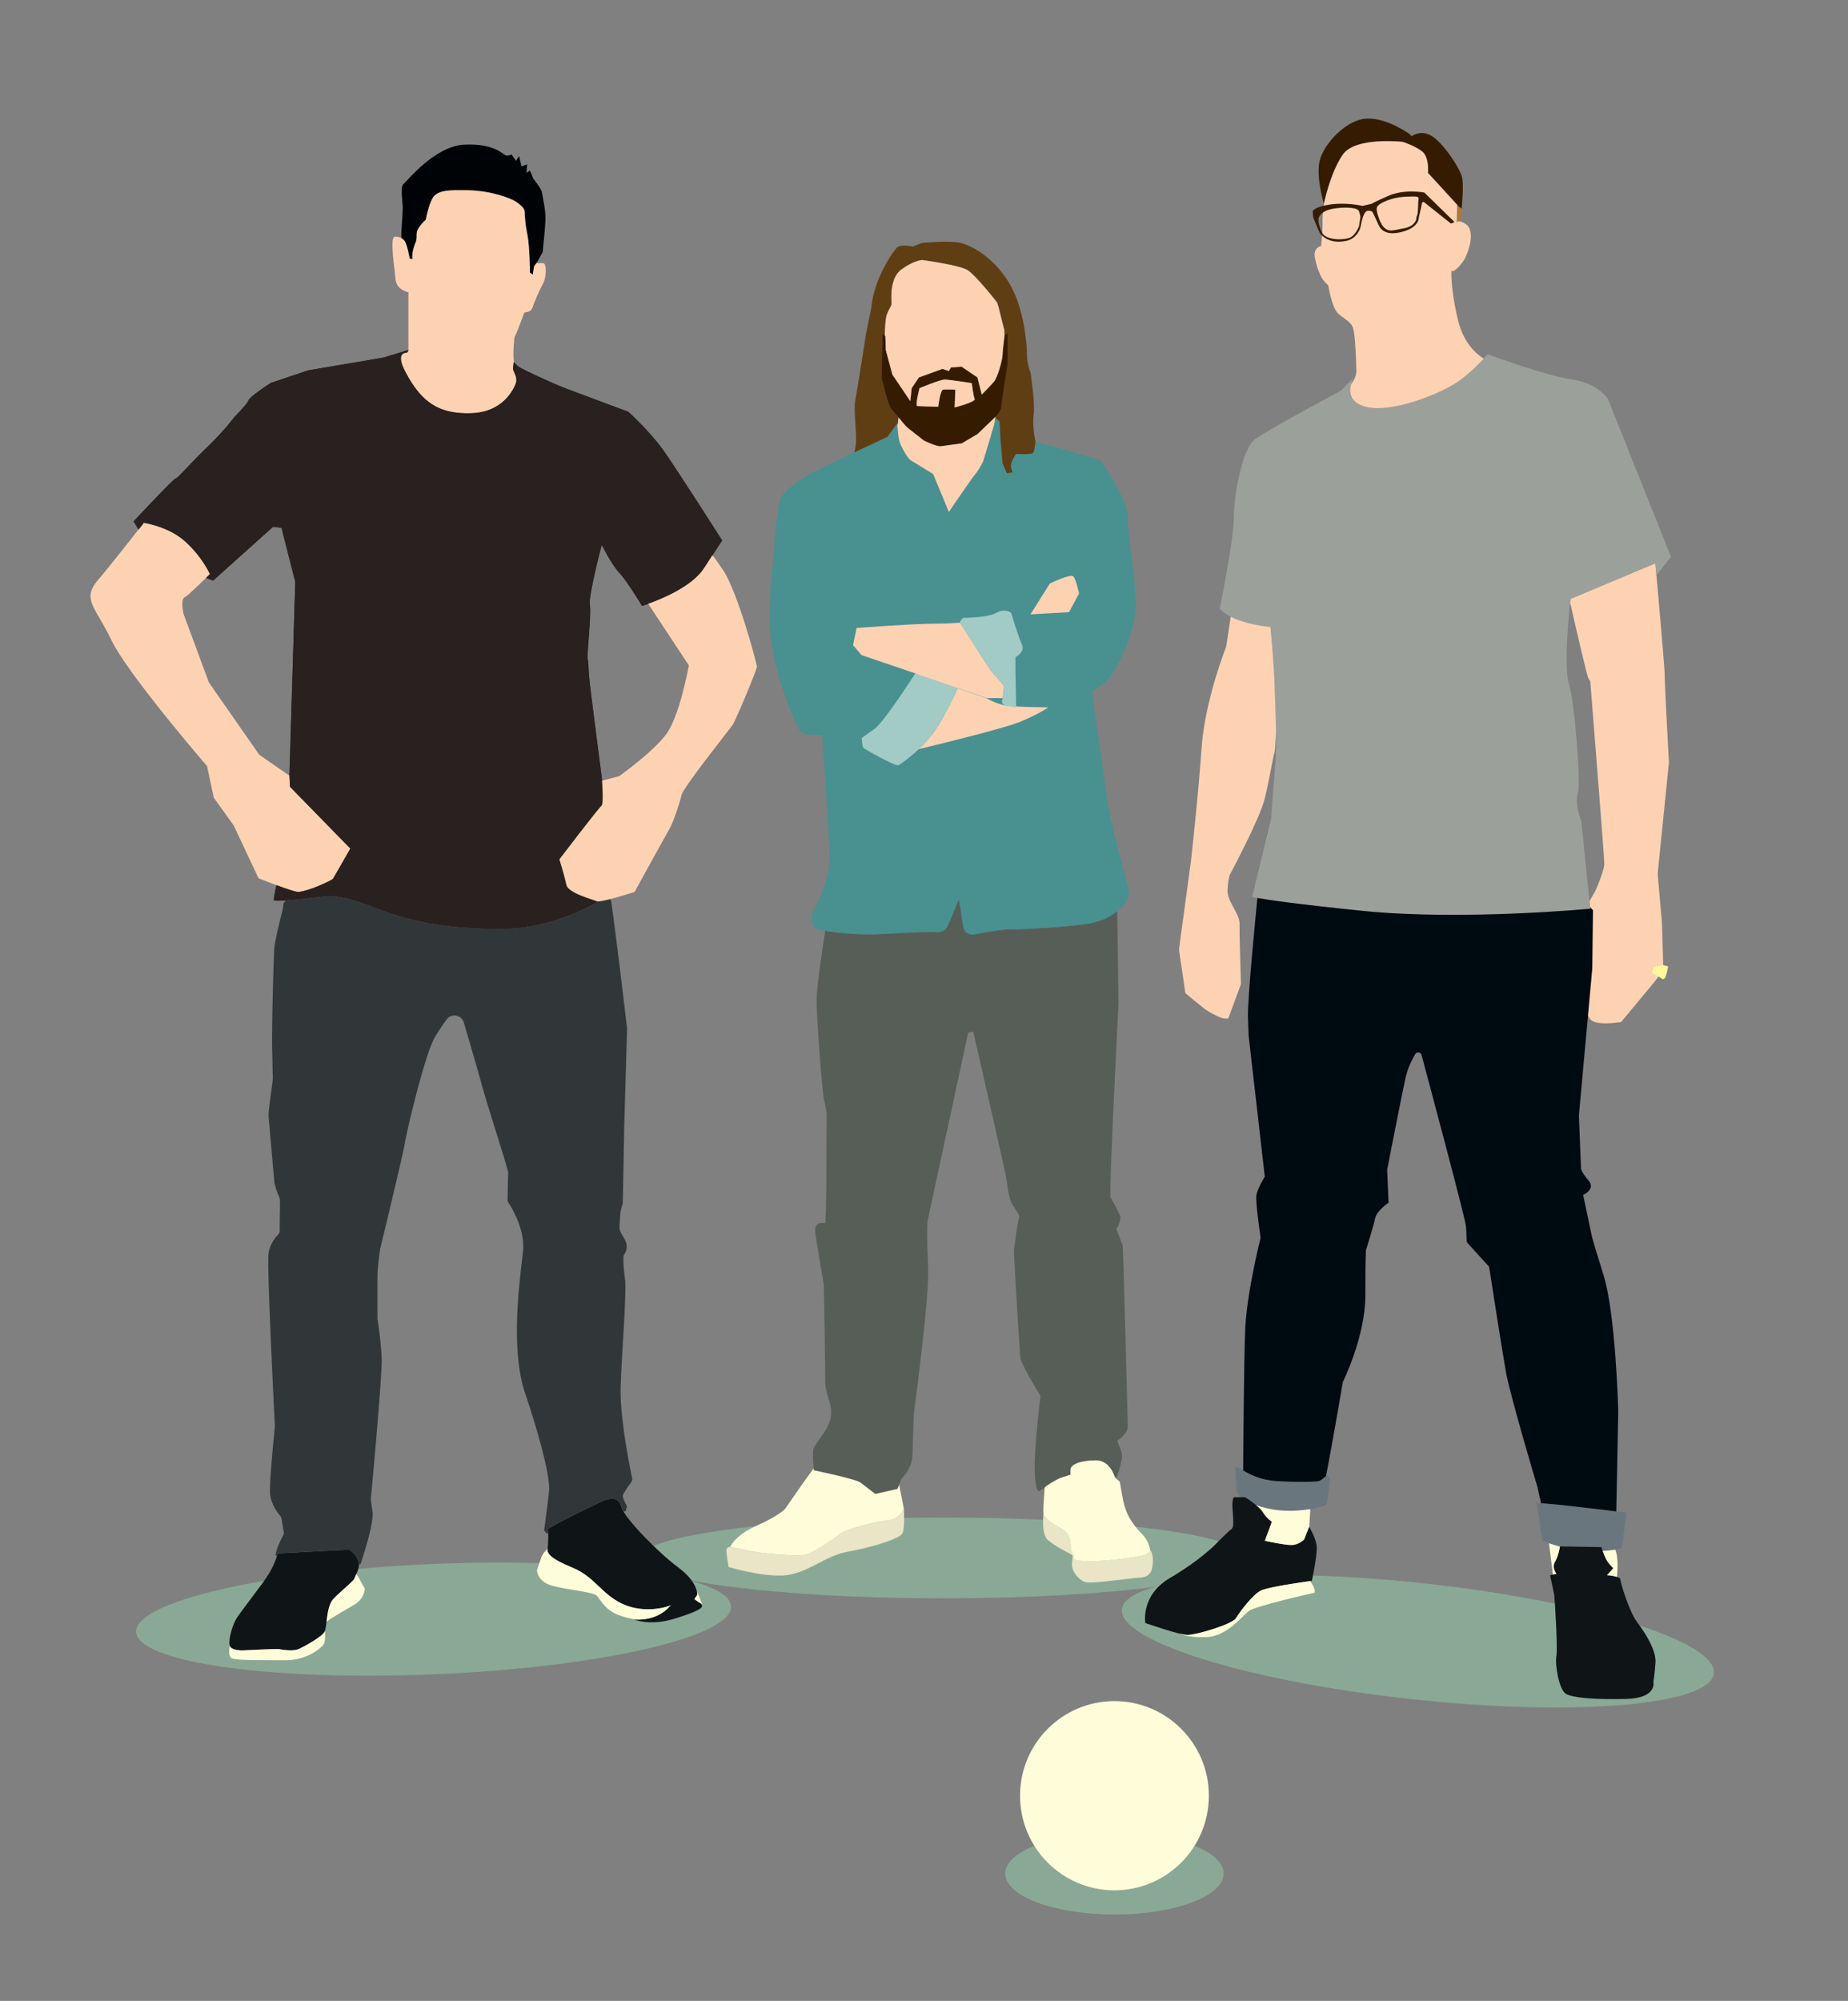 <svg xmlns="http://www.w3.org/2000/svg" width="340" height="368">
  <rect width="100%" height="100%" fill="#808080" stroke="none"/>
  <g>
    <path fill="#89a996" d="M225.13 344.58c0 4.16-9 7.53-20.09 7.53-11.1 0-20.09-3.37-20.09-7.53s8.99-7.53 20.09-7.53c11.09 0 20.09 3.37 20.09 7.53z"/>
    <path fill="#fffcd9" d="M222.41 330.26c0 9.61-7.78 17.4-17.37 17.4-9.6 0-17.37-7.79-17.37-17.4s7.78-17.4 17.37-17.4 17.37 7.79 17.37 17.4z"/>
  </g>
  <g>
    <path fill="#89a996" d="M229.3 286.53c0 4.11-24.97 7.43-55.77 7.43-30.8 0-55.77-3.32-55.77-7.43 0-4.1 24.97-7.43 55.77-7.43 30.8 0 55.77 3.33 55.77 7.43z"/>
    <path fill="#e9e5c6" fill-rule="evenodd" d="M166.29 277.39s-.43 1.97-3.03 2.24c-2.6.27-7.51 1.62-8.69 2.5-1.18.88-4.8 3.48-6.45 3.82-1.65.33-8.6-.25-10.66-.79s-3.42-.66-3.42-.66-.31.18-.39.53c-.08.35.39 3.16.39 3.16s5.51 1.71 9.87 1.58 7.85-3.63 11.85-4.34 9.74-2.32 10.27-3.42c.52-1.12.26-4.62.26-4.62z" clip-rule="evenodd"/>
    <g fill="#fffcd9" fill-rule="evenodd" clip-rule="evenodd">
      <path d="M166.36 277.8l-.06-.3c0 .08.01.19.02.34l.04-.04z"/>
      <path d="M137.46 285.16c2.07.53 9.02 1.12 10.66.79 1.65-.33 5.27-2.94 6.45-3.82 1.18-.88 6.09-2.23 8.69-2.5 2.49-.26 2.98-2.05 3.02-2.21l-.91-4.64s-14.49-3.71-14.74-3.82c-.25-.11-6.19 8.56-6.19 8.56s-1.21 1.31-5.4 3.16c-3.19 1.41-4.35 3.12-4.72 3.85.51.06 1.63.23 3.14.63z"/>
    </g>
    <path fill="#575e58" fill-rule="evenodd" d="M206.57 229.08l-1.18-3.03s1.03-1.63.66-2.5c-.37-.87-1.33-2.68-1.71-3.29-.38-.61 1.45-35.67 1.45-35.67l-.24-17.06c-1.05.85-2.56 1.78-4.63 2.19-3.53.7-12.51 1.22-14.87 1.18-2.36-.03-5.91-.85-5.91-.85l-3.7-4.68s-3.91 3.82-4.61 4.47c-1.28-.68-5.22 1.83-10.93 1.98-3.43.1-6.88-.31-9.08-.64-.57 3.71-1.55 10.43-1.58 12.62-.04 3.08 1.04 16.97 1.32 18.16.28 1.2.53 2.76.53 2.76s-.04 15.13-.13 17.64-.13 2.63-.13 2.63-2.15-.63-1.84 1.71c.31 2.35 1.58 9.61 1.58 9.61s.28 15.27.26 17.77c-.02 2.5 1.37 3.93 1.05 6.45-.32 2.52-3.21 5.13-3.29 6.19-.08 1.05.13 3.69.13 3.69s7.65 1.57 8.56 2.24c.9.66 2.76 2.11 2.76 2.11l4.08-.92.79-1.97s1.91-1.66 1.97-4.34.26-7.63.26-7.63 2.93-21.57 2.63-26.98c-.3-5.41-.13-8.29-.13-8.29l7.5-34.75.92-.13s6.11 26.58 6.19 27.51c.07.93.34 3.21 1.05 4.34s1.37 1.83 1.18 2.37c-.18.54-.96 5.37-.92 6.58.04 1.21 1.02 18.02 1.18 19.22.16 1.2 3.69 6.98 3.69 6.98s-1.23 9.93-1.05 13.95c.18 4.02.79 3.55.79 3.55s.42-.25 1.03-.59c-.02-.27 2.39-1.67 3-1.86.61-.19 1.77-.58 1.77-.58s.01.03 0-.92c-.01-.96 1.84-1.69 4.61-1.71 2.4-.02 3.31 2.37 3.51 3 .27.01.44.02.44.02s.87-2.75.92-3.69c.05-.94-.92-2.9-.92-2.9s1.98-1.31 1.97-2.63c-.01-1.32-.75-27.84-.79-29.22-.04-1.39-.14-4.09-.14-4.09z" clip-rule="evenodd"/>
    <path fill="#499090" fill-rule="evenodd" d="M208.94 111.93c.23-4.46-1.57-13.79-1.45-16.85.12-3.05-5-10.4-5-10.4s-10.38-3.23-12.37-3.42c-2-.2-6.98-4.34-6.98-4.34l-.26 1.32-1.97 6.58s-.77 1.61-1.45 2.37c-.68.76-4.87 6.98-4.87 6.98l-2.9-6.98s-3.51-2.14-4.08-2.5c-.57-.36-1.22-1.53-1.84-2.76-.62-1.23-.66-4.08-.66-4.08l-1.84 2.5-11.19 5.26s-7.77 3.61-8.56 6.32c-.78 2.71-1.32 11.98-1.32 11.98s-.59 2.84-.53 10.79c.06 7.95 4.86 19.32 5.79 20.01.73.53 2.51.46 3.8.48.35 4.88 1.41 19.99 1.34 23.09-.08 3.7-2.24 8.03-2.9 9.08-.29.47-.37 1.2-.38 1.87-.01.9.65 1.67 1.55 1.82 2.06.35 6.05.9 10.02.79 4.64-.13 9.26-.58 11.5-.38.81.07 1.57-.35 1.92-1.08.91-1.88 2.11-4.99 2.11-4.99l.78 5.04c.15.97 1.08 1.63 2.05 1.44 2.02-.4 5.23-.97 6.79-.95 2.36.03 11.35-.48 14.87-1.18 3.53-.7 5.47-2.89 6.19-3.69.72-.8.53-2.63.53-2.63s-3.52-12.68-3.95-16.45c-.41-3.66-2.57-17.52-2.75-19.94.57-.31 1.14-.64 1.7-.99 2.64-1.67 6.08-9.65 6.31-14.11z" clip-rule="evenodd"/>
    <path fill="#fdd2b3" fill-rule="evenodd" d="M189.59 112.99l3.55-5.66s3.84-1.88 4.34-1.32c.5.56 1.05 3.16 1.05 3.16l-1.84 3.42-7.1.4z" clip-rule="evenodd"/>
    <path fill="#a1cbc4" fill-rule="evenodd" d="M168.53 123.65s-5.92 9.23-7.63 10.4-2.37 1.71-2.37 1.71.1 1.41.26 1.71 5.93 3.45 6.45 3.29 4.72-3.27 6.84-6.45c2.13-3.18 4.34-8.16 4.34-8.16l-7.89-2.5z" clip-rule="evenodd"/>
    <path fill="#fdd2b3" fill-rule="evenodd" d="M184.72 129.7c-1.6-.34-3.29-1.32-3.29-1.32l-5.2-1.81c-.58 1.26-2.39 5.11-4.15 7.74-.82 1.22-1.94 2.43-3.04 3.47 3.45-.83 15.79-3.83 18.71-5.05 3.4-1.42 5.13-2.63 5.13-2.63s-6.56-.06-8.16-.4z" clip-rule="evenodd"/>
    <path fill="#a1cbc4" fill-rule="evenodd" d="M176.56 114.43s5.37 8.48 5.79 8.95c.42.47 2.37 2.76 2.37 2.76l-.26 2.37s-.34.69.13 1.05c.47.37 2.37.53 2.37.53l-.13-6.58v-2.63s1.86-.98 1.18-2.37c-.67-1.39-1.97-5.79-1.97-5.79s-1.06-.94-2.76 0-5.86.88-6.05.92c-.21.05-.67.79-.67.79z" clip-rule="evenodd"/>
    <path fill="#fdd2b3" fill-rule="evenodd" d="M184.72 126.15s-1.95-2.3-2.37-2.76c-.39-.44-5.07-7.81-5.71-8.83-.61-.06-1.73.14-4.69.14-3.84 0-14.35.79-14.35.79l-.66 3.16 1.58 1.84s7.43 2.54 7.77 2.63c.33.09 15.27 5.27 15.27 5.27h2.91l.25-2.24z" clip-rule="evenodd"/>
    <path fill="#e9e5c6" fill-rule="evenodd" d="M191.98 278.65s1.02 1.22 2.35 1.9c1.33.68 2.38 1.58 2.5 2.5s.39 2.9.39 2.9-3.28-1.63-4.48-2.76c-1.19-1.14-.76-4.54-.76-4.54z" clip-rule="evenodd"/>
    <path fill="#e9e5c6" fill-rule="evenodd" d="M197.49 285.68c.05 1.07-.23 1.44 3.03 1.45 3.26.01 8.6-.77 9.74-1.05 1.14-.28 1.45-.92 1.45-.92s.5.82.39 2.24c-.1 1.41-.32 2.64-2.5 2.76s-8.8 1.22-10 .79c-1.2-.43-2.49-1.98-2.37-3.42s.21-2.92.26-1.85z" clip-rule="evenodd"/>
    <path fill="#fffcd9" fill-rule="evenodd" d="M191.96 277.79c.01.25.01.55.02.87 0 0 1.02 1.22 2.34 1.9 1.33.68 2.38 1.58 2.5 2.5.13.92.39 2.9.39 2.9s-.01-.01-.03-.02l.15.18c.07-.75.12-1.13.15-.43.05 1.07-.23 1.44 3.03 1.45 3.26.01 8.6-.77 9.74-1.05.91-.22 1.28-.67 1.4-.85-.14-.9-.52-2.09-1.53-3.1-1.92-1.92-2.99-3.85-3.42-5.92-.43-2.08-.66-3.69-.66-3.69l-.92-.79s-.78-3.18-3.55-3.16c-2.77.02-4.62.76-4.61 1.71.01.96 0 .92 0 .92s-1.16.39-1.77.58c-.61.19-3.02 1.58-3 1.86.03.26-.26 3.37-.23 4.14z" clip-rule="evenodd"/>
    <path fill="#fdd2b3" fill-rule="evenodd" d="M165.76 81.92c.62 1.23 1.28 2.41 1.84 2.76.57.36 4.08 2.5 4.08 2.5l2.9 6.98s4.19-6.21 4.87-6.98c.68-.76 1.45-2.37 1.45-2.37l1.97-6.58.26-1.32.01.01c-.01-.42-.01-.67-.01-.67s-2.29-.31-2.76-.26c-.48.04-11.32.79-11.32.79l-3.69-.53s-.12.97-.25 1.99c.05.84.18 2.73.65 3.68z" clip-rule="evenodd"/>
    <g fill="#603e14" fill-rule="evenodd" clip-rule="evenodd">
      <path d="M165.15 78.78c0-.03 0-.05-.01-.08.01.03.01.05.01.08z"/>
      <path d="M165.13 78.43c0-.04 0-.08-.01-.11.01.04.01.07.01.11z"/>
      <path d="M165.18 79.18v-.05.05z"/>
      <path d="M189.59 68.5s-.69-1.75-.66-3.43c.01-.85-.06-1.77-.19-2.69-.18-1.84-.88-6.83-3.23-10.59-2.94-4.7-7.19-6.98-9.48-7.24-2.29-.26-6.45.13-6.45.13l-1.61.66s-2.14-.47-2.87.13c-.72.6-4.18 5.64-4.74 10.66-.01.13-.03.26-.04.38l-1.01 5.01s-1.66 10.71-1.97 12.24c-.32 1.53.29 5.89.14 7.7-.05.64-.17 1.23-.29 1.74l6.08-2.86 1.84-2.5s0 .16.01.4c.13-1.01.25-1.98.25-1.98l3.47.5c-.82-.35-1.64-.81-2.36-1.45-1.25-1.1-2.14-3.17-2.77-5.23h-.67l-.59-4.22.29.11s-.06-6.73.4-8.01c.45-1.28.89-1.6.92-2.11.04-.51-.5-4.61 1.84-6.32s3.82-1.71 3.82-1.71 6.75.91 8.29 1.84c1.43.86 4.97 5.34 5.47 5.98.07.24.15.51.24.78l1.01 4.03.04.07c.18 2.27.34 6.54.35 7.17 0 .29-.17 1.24-.39 2.37h-.69c-.81 2.27-1.56 4.31-1.68 4.5-.13.2-1.82.87-3.63 1.54.91-.06 1.54-.11 1.65-.12.48-.04 2.76.26 2.76.26s.01.25.01.67l-.01-.01s.3.25.77.62l.15 3.2.39 4.48.79 1.84 1.05-.13s-.01 0-.26-.92c-.26-.92.92-2.5.92-2.5s2.66.12 3.03-.13c.37-.25.53-2.11.53-2.11s-.62-2.73-.33-4.99c.28-2.23-.59-7.76-.59-7.76z"/>
    </g>
    <path fill="#351c00" fill-rule="evenodd" d="M185.38 61.35l-.54.23s-.37 2.93-.39 3.76c-.02.83-.88 4.05-1.58 4.87-.7.82-2.24 2.37-2.24 2.37l-.79-3.16-2.9-1.97-1.97.13-.39.66-1.18-.4-4.34 1.58-1.32 1.97-.26 2.37-3.29-4.87-1.2-4.48-.09-2.6-.51-.36-.18 8.15s1.24 4.93 1.71 5.49c.47.56 2.47 2.98 2.76 3.29.29.31 3.29 2.63 3.29 2.63s2.35 1.18 3.16 1.05c.81-.12 3.82-.53 3.82-.53l2.9-1.71 3.55-3.42s.84-1.09.79-1.45c-.05-.35 1.18-8.03 1.18-8.03v-5.57zm-9.74 13.6l.13-3.29s-1.68-.06-2.24 0c-.56.06-.92 3.16-.92 3.16s-3.34-.09-3.82-.13c-.47-.04.39-3.29.39-3.29s3.75-1.57 4.61-1.58 5 .66 5 .66.28 2.36.53 2.9c.25.53-3.68 1.57-3.68 1.57z" clip-rule="evenodd"/>
    <g fill="#fdd2b3" fill-rule="evenodd" clip-rule="evenodd">
      <path d="M163.13 57.97c-.2.56-.3 2.14-.35 3.76l.11.08.09 2.6 1.2 4.48 3.29 4.87.26-2.37 1.32-1.97 4.34-1.58 1.18.39.39-.66 1.97-.13 2.9 1.97.79 3.16s1.54-1.55 2.24-2.37c.7-.82 1.56-4.04 1.58-4.87.02-.77.34-3.37.38-3.72-.02-.39-.05-.76-.08-1.08l-.04-.07-1.01-4.03c-.08-.28-.17-.54-.24-.78-.49-.63-4.03-5.11-5.47-5.98-1.54-.93-8.29-1.84-8.29-1.84s-1.47.01-3.82 1.71-1.81 5.81-1.84 6.32c-.01.51-.45.83-.9 2.11z"/>
      <path d="M179.32 73.37c-.25-.54-.53-2.9-.53-2.9s-4.15-.67-5-.66c-.85.01-4.61 1.58-4.61 1.58s-.87 3.25-.39 3.29c.47.04 3.82.13 3.82.13s.36-3.1.92-3.16c.56-.06 2.24 0 2.24 0l-.13 3.29c0 .01 3.93-1.03 3.68-1.57z"/>
    </g>
  </g>
  <g>
    <path fill="#89a996" d="M315.32 307.76c-.64 5.88-25.53 8-55.61 4.74-30.07-3.26-53.94-10.66-53.3-16.55.64-5.87 25.53-8 55.61-4.74s53.94 10.67 53.3 16.55z"/>
    <path fill="#69767d" fill-rule="evenodd" d="M282.74 276.39l1.03 6.98s4.85 2.08 9.57 1.94c4.72-.14 5.04-.65 5.04-.65l.9-6.46s-10.64-1.28-12.15-1.42c-1.51-.14-4.39-.39-4.39-.39z" clip-rule="evenodd"/>
    <path fill="#69767d" fill-rule="evenodd" d="M227.27 269.8l.9.26s2.61 2.08 6.59 2.33 7.41.15 7.89 0c.47-.15 1.42-1.03 1.42-1.03s.69.16.65.65-.65 4.78-.65 4.78-5.28 1.93-10.86.65c-5.58-1.28-5.69-3.23-5.69-3.23l-.25-4.41z" clip-rule="evenodd"/>
    <path fill="#aa7b3c" fill-rule="evenodd" d="M262.96 31.01l.42 5.91s2.88 3.3 3.2 3.53c.31.23 1.55.39 1.55.39l.39-.13s.72-2.18.26-2.46c-.46-.28-.32-1.9-.52-2.2-.2-.29-5.3-5.04-5.3-5.04z" clip-rule="evenodd"/>
    <path fill="#351c00" fill-rule="evenodd" d="M268.39 37.99l-5.69-6.21s.32-2.94-1.16-4.01-3.49-1.68-3.49-1.68-8.67-.99-10.99 2.33-3.49 9.05-3.49 9.05-1.49-4.89-.78-7.89 4.74-7.5 8.53-7.76c3.79-.26 8.02 2.84 8.02 2.84l.39.39s1.65-1.31 3.75 0 5.28 6.07 5.56 7.76c.28 1.69-.13 5.56-.13 5.56l-.52-.38z" clip-rule="evenodd"/>
    <path fill="#fdd2b3" fill-rule="evenodd" d="M306.27 123.97c.05-.62-1.33-16.13-1.71-20.38l-15.61 6.55s-.03.26-.07.7c1.01 4.44 3.05 13.25 3.31 13.78.35.71.39.65.39.65s2.59 32.35 2.59 33.61-1.68 5.04-1.68 5.04l-1.05 1.8.14 1.43s-.36.03-1.03.09l-1.68 2.88-.91 10.47s2.64 5.52 3.62 6.85 5.69.52 5.69.52l6.33-7.63 1.42-1.94s-.23-8.53-.26-8.79c-.03-.26-.78-8.92-.78-8.92l2.07-20.43c-.01.01-.84-15.56-.78-16.28z" clip-rule="evenodd"/>
    <path fill="#9ca09a" fill-rule="evenodd" d="M295.79 73.29s-1.9-2.85-6.59-3.49-15.51-4.65-15.51-4.65-2.17 2.62-5.3 4.91-12.34 5.97-17.07 4.78-2.33-5.3-2.33-5.3l-2.33 2.33s-13.37 7.14-15.77 8.92-3.94 10.73-3.88 14.35c.06 3.62-2.59 16.81-2.59 16.81 2.6 2.9 9.31 3.36 9.31 3.36s.57 6.07.71 9.47c.14 3.4.5 12.12.26 14.87s-.84 10.96-.84 10.96l-3.49 14.35s2.07.73 20.3 2.59c18.23 1.86 41.89-.39 41.89-.39l-1.61-16.13s-1.31-3.17-.67-5.03c.64-1.87-.58-16.94-1.65-20.33-1.07-3.39.31-15.52.31-15.52l15.61-6.55.2 2.22 2.68-3.43-11.64-29.1z" clip-rule="evenodd"/>
    <path fill="#fdd2b3" fill-rule="evenodd" d="M228.05 169.86c.02-1.91-2.33-4.04-2.2-6.21.13-2.17.39-2.72.39-2.72s5.55-10.34 6.46-14.09c.91-3.76 1.6-8.15 1.81-8.53.05-.09.14-1.5.26-3.61-.06-3.54-.23-7.79-.32-9.93-.14-3.4-.71-9.47-.71-9.47s-4.27-.3-7.31-1.89l-.83 5.51s-3.92 9.84-4.53 18.62c-.6 8.78-1.94 20.69-1.94 20.69l-1.68 12.41s-.56 3.87-.52 4.14l1.16 7.89s2.66 2.2 3.49 2.84c.83.65 2.99 1.77 3.62 1.81s.78 0 .78 0l2.33-6.33c0-.01-.29-9.22-.26-11.13z" clip-rule="evenodd"/>
    <path fill="#0f1416" fill-rule="evenodd" d="M229.08 275.36s2.59 1.63 3.23 2.71 1.68 1.81 1.68 1.81l-1.29 3.49s3.54.79 4.91.78c1.37-.02 2.33-1.03 2.33-1.03l.9-2.33s1.4 2.19 1.42 3.88c.03 1.69-.9 6.08-.9 6.08s-7.96 1.05-9.44 1.81c-1.47.76-3.82 3.87-4.52 5.04-.71 1.17-7.41 3.12-8.92 3.1-1.52-.02-7.76-2.2-7.76-2.2s-.93-5.06 4.52-8.27c5.46-3.21 8.27-6.08 8.27-6.08s2.52-2.58 3.1-2.97.12-3.28.13-4.4c.01-1.12.26-1.42.26-1.42h2.08z" clip-rule="evenodd"/>
    <path fill="#fffcd9" fill-rule="evenodd" d="M231.93 292.55c-1.47.76-3.82 3.87-4.52 5.04-.71 1.17-7.41 3.12-8.92 3.1-.3 0-.79-.09-1.37-.23.26.13 1.73.78 4.99.62 3.6-.18 6.47-3.86 7.63-4.78 1.16-.92 12.02-3.36 12.02-3.36s.11.34.13-.39c.01-.38-.41-1.13-.82-1.77-1.45.2-7.84 1.1-9.14 1.77z" clip-rule="evenodd"/>
    <path fill="#fffcd9" fill-rule="evenodd" d="M233.22 277.43c-.81-.19-1.5-.39-2.09-.59.5.42.97.86 1.19 1.24.64 1.09 1.68 1.81 1.68 1.81l-1.29 3.49s3.54.79 4.91.78c1.37-.02 2.33-1.03 2.33-1.03l.91-2.33s.02.03.02.04c.07-1.13.15-2.42.2-3.3-2.06.34-4.91.56-7.86-.11z" clip-rule="evenodd"/>
    <path fill="#0f1416" fill-rule="evenodd" d="M287 284.41l7.63.13s.6 1.93 1.16 2.71c.57.79 1.03 1.16 1.03 1.16l-1.16 1.29s2.44.17 2.46.78 1.63 5.96 3.1 7.89 3.51 5.16 3.36 7.37c-.15 2.21-.39 3.62-.39 3.62s.75 2.97-5.04 3.1c-5.79.14-9.63-.19-10.99-.9-1.36-.72-2.09-5.49-1.81-6.98.28-1.49-.34-10.95-.39-11.25s-.78-3.62-.78-3.62l1.16-.26s-.9-1.13-.26-2.2c.65-1.06.92-2.84.92-2.84z" clip-rule="evenodd"/>
    <g fill="#fffcd9" fill-rule="evenodd" clip-rule="evenodd">
      <path d="M295.79 287.25c.57.78 1.03 1.16 1.03 1.16l-1.16 1.29s1.12.08 1.84.32c.09-.94.28-3.65-.32-5.01-.52.08-1.26.17-2.32.23.24.64.59 1.54.93 2.01z"/>
      <path d="M286.36 289.45s-.9-1.13-.26-2.2c.59-.99.86-2.59.9-2.8-.8-.22-1.48-.44-2.02-.62l.73 5.77.65-.15z"/>
    </g>
    <path fill="#fff799" fill-rule="evenodd" d="M304.2 177.88l1.81-.39.9.26s-.39 2.07-.65 2.2c-.26.12-.35.23-.39.13-.04-.1-1.94-1.16-1.94-1.16l.27-1.04z" clip-rule="evenodd"/>
    <path fill="#000a11" fill-rule="evenodd" d="M283.52 276.46c.96.08 2.59.23 3.61.32 1.11.1 7.11.82 10.24 1.19l.36-18.52s-.47-17.81-2.71-24.95c-2.24-7.14-2.2-7.37-2.2-7.37l-1.55-7.37s2.36-1.02 1.03-2.59c-1.32-1.57-1.42-2.2-1.42-2.2l-.39-9.83 2.46-27.02.13-10.73s-.23-.23-.54-.53l.03.27s-23.66 2.25-41.89.39c-12.72-1.3-17.56-2.04-19.34-2.37-.35 3.51-1.84 18.79-1.74 21.9.11 3.51.13 3.49.13 3.49l2.97 25.86s-1.38 2.2-1.55 3.49c-.18 1.3.78 7.76.78 7.76s-2.57 10.12-2.84 16.94c-.21 5.33-.33 19.78-.37 25.84.95.61 3.14 1.78 6.06 1.96 3.98.25 7.41.15 7.89 0 .37-.12 1.02-.68 1.29-.92 1.09-5.49 3.1-17.31 3.1-17.31s4.14-8.29 4.14-15.9c-.01-7.61.13-8.4.13-8.4s1.41-4.46 1.68-5.82c.27-1.36 2.46-2.84 2.46-2.84l-.26-6.08s2.69-13.73 3.36-16.81c.39-1.77 1.19-3.39 1.8-4.44.28-.49 1.02-.39 1.17.16 1.63 6.08 8.01 29.93 8.16 31.44.17 1.72.05 2.85.26 3.1.21.25 4.01 4.4 4.01 4.4s2.32 15.02 3.1 19.39c.79 4.37 5.66 20.73 5.82 21.2.06.24.33 1.62.63 2.9z" clip-rule="evenodd"/>
    <path fill="#fdd2b3" fill-rule="evenodd" d="M268.26 58.94c-1.44-5.89-1.27-9.73-1.16-9.18.11.55 1.6-.82 2.33-2.07.72-1.25 2.12-5.2.26-6.46-1.45-.98-1.68-.26-1.68-.26l.07-3.32-5.37-5.86s.32-2.94-1.16-4.01c-1.48-1.07-3.49-1.68-3.49-1.68s-8.67-.99-10.99 2.33c-2.16 3.1-3.33 8.3-3.47 8.98-.17 1.34-.3 2.6-.27 3.18.06 1.49-.26 4.65-.26 4.65s-1.46.24-1.16 2.07c.3 1.83 1.11 3.83 1.81 4.52l.65.65s.65 4.09 1.81 5.17c1.16 1.08 2.51 1.49 2.84 2.97.33 1.48.51 5.82.52 7.63 0 .91-.48 1.78-.97 2.42-.36 1.31-.36 3.38 2.78 4.17 4.73 1.19 13.93-2.5 17.07-4.78 2.05-1.5 3.68-3.13 4.57-4.09-1.33-.82-3.71-2.84-4.73-7.03z" clip-rule="evenodd"/>
    <path fill="#351c00" fill-rule="evenodd" d="M267.61 40.84l-5.56-5.43s-3.71-.72-6.72.65c-3.02 1.36-2.97 1.42-2.97 1.42l-1.68.39s-2.88-.7-5.95-.26c-3.07.44-3.23 1.29-3.23 1.29l.13 1.16s.81 2 1.03 2.46.65.52.65.52-1.07-2.29-.65-3.1c.42-.81 1.25-1.46 3.49-1.68 2.24-.22 3.47.08 3.75.39s.39 1.29.39 1.29l-.26 1.68.26.26s.42-2.96 1.29-3.1c.87-.14 1.03.39 1.03.39l1.03 2.2.52-.13s-1.21-2.49-.78-3.23c.43-.74 2.93-1.72 4.91-1.81 1.99-.09 2.84-.16 2.71.39-.12.54-.07 2.61-.26 2.97-.19.36-.13.65-.13.65h.39l.65-2.97.26-.13 5.04 4.01.66-.28z" clip-rule="evenodd"/>
    <path fill="#351c00" fill-rule="evenodd" d="M253.51 40.85s.27 2.65 3.89 1.92 3.62-2.59 3.62-2.59l-.38-.27s.04 1.65-2.33 2.08c-2.37.44-3.09.87-4.19-.84-1.1-1.7-.61-.3-.61-.3z" clip-rule="evenodd"/>
    <path fill="#351c00" fill-rule="evenodd" d="M250.03 41.61s-.65 1.84-1.94 2.2c-1.29.36-4.01.33-4.78-.9-.78-1.24-.78-1.16-.78-1.16l.26 1.03s1.27 2.22 4.78 1.55c2.17-.41 2.71-2.46 2.71-2.46l-.25-.26z" clip-rule="evenodd"/>
  </g>
  <g>
    <path fill="#89a996" d="M134.5 295.44c.24 5.6-24.07 11.18-54.29 12.48-30.22 1.3-54.92-2.18-55.16-7.78-.24-5.59 24.07-11.18 54.29-12.48 30.23-1.3 54.92 2.19 55.16 7.78z"/>
    <path fill="#28211f" fill-rule="evenodd" d="M51.78 97.06l2.54 9.96-1.42 47.06s-2.71 10.93-2.52 11.46 9.75-.82 10.56-.76c7.71.54 11.24 6.08 31.27 6.04 12.38-.02 21.13-7.3 21.13-7.3s-4.54-34.98-4.85-37.75-.2-3.71-.39-4.52c-.19-.81.7-8.33.39-9.95-.31-1.63 2.2-11.12 2.2-11.12s1.78 3.63 3.24 5.17 4.18 6.08 4.18 6.08 8.6-2.56 11.42-6.94c2.82-4.37 3.31-5.09 3.31-5.09s-8.32-13.08-10.78-16.55c-2.46-3.47-6.46-7.11-6.46-7.11s-9.64-3.58-11.76-4.4c-2.61-1.01-7.81-3.45-8.4-3.88-.6-.43-.9-.9-.9-.9s-.14.79-.13 1.29c.01.5.88 1.53.52 2.59-.37 1.05-2.27 5.38-8.27 5.56-6.01.18-9.13-2.09-12.02-7.5-2.1-3.93.26-3.62.26-3.62l.26-.52-4.65 1.42-13.82 2.34-6.86 2.31S46 72.87 45.7 73.66s-2.58 3.04-2.58 3.04-1.65 2.31-5.16 5.7c-3.5 3.39-5.24 5.57-5.64 5.6-.4.02-7.75 7.9-7.75 7.9s5.77.3 9.54 3.71 5.07 7.19 5.07 7.19l11.05-9.91 1.55.17z" clip-rule="evenodd"/>
    <path fill="#000306" fill-rule="evenodd" d="M75.91 47.69l-.52-.13s-.51-2.87-1.03-3.36-.46-.14-.52-.78.27-4.12.26-5.17c-.01-1.05-.49-3.9.13-4.4s5.72-6.94 11.12-7.24c5.39-.3 7.18 1.74 7.63 1.94.45.2 1.16-.13 1.16-.13l.78 1.16s.66-1.05.65-.78c-.02.28.39 1.81.39 1.81l1.03-.39-.13 1.55.65-.39.65 1.55s1.43 1.72 1.55 2.46c.12.73.67 3.23.65 4.78s-.52 6.21-.52 6.21l-1.16 2.07-.39.52-.26 1.55-.52-.39s-.04-5.02-.52-7.24-.39-3.87-.52-4.27-1.02-1.36-2.33-1.94-4.29-1.61-8.02-1.68-5.04.04-6.08.9c-1.03.87-1.68 4.52-1.68 4.52s-1.69 1.4-1.68 2.59c.01 1.18-.13 1.42-.13 1.42s-.84 1.86-.64 3.26z" clip-rule="evenodd"/>
    <path fill="#0f1416" fill-rule="evenodd" d="M51.09 285.7s-.33 1.54-1.55 3.62-5.47 7.27-6.21 8.66-1.38 3.96-1.03 4.78c.34.82 2.33.78 2.33.78s6.38-.31 6.59-.26c.21.05 2.61.53 3.75 0 1.14-.53 4.38-2.31 4.78-3.23.41-.93.31-4.61 1.55-5.95 1.24-1.34 3.76-3.32 3.88-3.75.12-.43 1.18-2.02.78-3.23-.41-1.21-1.46-1.98-1.68-2.07-.22-.09-13.19.65-13.19.65z" clip-rule="evenodd"/>
    <path fill="#fffcd9" fill-rule="evenodd" d="M65.59 289.46c-.18.41-.36.74-.41.9-.12.43-2.64 2.41-3.88 3.75-.81.87-1.05 2.72-1.23 4.17.91-.75 3.53-2.23 5.11-3.14 1.9-1.09 1.94-2.97 1.94-2.97l-1.53-2.71z" clip-rule="evenodd"/>
    <path fill="#fffcd9" fill-rule="evenodd" d="M59.75 300.05c-.41.93-3.64 2.71-4.78 3.23-1.14.53-3.54.05-3.75 0-.21-.05-6.59.26-6.59.26s-1.98.05-2.33-.78c-.02-.04-.02-.09-.03-.14-.15 1.01-.19 2.09.29 2.34.95.48 6.18.35 9.95.39 3.78.04 6.47-2.14 6.98-2.84.38-.52.36-1.84.31-2.59-.01.04-.03.09-.05.13z" clip-rule="evenodd"/>
    <path fill="#0f1416" fill-rule="evenodd" d="M100.74 281.31c.24.28.1 2.94 0 3.62s.4 1.68 4.52 3.36c4.12 1.68 5.28 4.74 9.05 6.59 3.77 1.86 7.75.85 8.66.52.92-.33.26 0 .26 0s-1.95 2.76-6.59 2.46c0 0 2.98 1.22 7.37-.13s5.27-1.99 5.17-2.46-.52-.52-.52-.52l-.9-.65.52-.78s.23-2.28-3.49-5.04c-3.72-2.76-9.92-9.09-10.47-11.12s-2.07-1.46-2.59-1.42c-.52.05-11.23 5.29-10.99 5.57z" clip-rule="evenodd"/>
    <g fill="#fffcd9" fill-rule="evenodd" clip-rule="evenodd">
      <path d="M128.28 293.33l-.52.78.91.65s.33.06.47.4l.05-.02s-.38-1.21-.97-2.45c.08.4.06.64.06.64z"/>
      <path d="M123.23 295.4s.66-.33-.26 0-4.9 1.34-8.66-.52c-3.77-1.86-4.93-4.91-9.05-6.59-4.12-1.68-4.62-2.69-4.52-3.36 0-.03.01-.07.01-.1-.44.4-.94.97-1.18 1.65-.5 1.42-.78 2.33-.78 2.33s-.01 2.06 2.84 2.84c2.86.78 7.41 1.12 8.14 1.81.74.68 1.48 2.79 4.52 3.75.94.3 1.88.51 2.73.66 4.37.12 6.21-2.47 6.21-2.47z"/>
    </g>
    <path fill="#313738" fill-rule="evenodd" d="M100.74 281.31c-.24-.28 10.47-5.52 10.99-5.56.52-.04 2.03-.61 2.59 1.42.06.22.2.5.38.81.31-.03.4-.03.4-.03l.26-.91s-.81-1.45-.78-1.94c.03-.38 1.07-1.84 1.56-2.51.16-.22.22-.48.16-.74-.43-2.03-2.28-11.22-2.11-16.79.19-6.29 1.16-17.37.78-20.04-.28-1.96-.29-3.27-.27-3.83.01-.19.06-.35.17-.51.29-.43.82-1.52-.02-2.9-1.09-1.8-.89-1.66-.78-3.75.11-2.09.49-2.1.52-3.1.03-1.01.26-13.83.26-13.83l.52-17.9c0-.05 0-.08-.01-.13-.12-1.06-1.85-15.83-2.9-23.23a.945.945 0 0 0-1.44-.66c-3.39 2.15-10.21 5.64-18.79 5.65-20.03.03-23.56-5.5-31.27-6.04-.54-.04-5.04.56-7.99.79-.44.04-.8.38-.85.82l-.1.82c0 .04-.01.07-.02.11-.15.57-1.43 5.57-1.54 7.19-.12 1.72-.49 14.58-.39 18.36.1 3.78.07 4.4.13 5.17.06.77-.89 6.13-.78 7.37.11 1.24.92 10.46 1.03 11.76.1 1.08.74 2.58.96 3.07.05.11.08.23.08.35.01.45.03 1.67-.01 2.92-.03 1.1-.02 2.24-.01 2.83 0 .25-.09.48-.26.66-.5.51-1.54 1.76-1.8 3.49-.34 2.24 1.08 30.22 1.16 31.74v.13c-.09.84-.98 9.7-.9 12.09.07 2.05 1.4 3.77 1.89 4.33.12.13.19.29.22.47l.42 2.51c.03.21 0 .41-.1.6-.38.7-1.35 2.6-1.4 3.73 0 0 .11 0 .28.01.07-.25.11-.4.11-.4s12.97-.74 13.19-.65c.22.09 1.27.86 1.68 2.07.06.19.08.39.08.6.2-.05.3-.08.3-.08s2.51-7.38 2.2-9.57-.38-2.28-.26-3.1c.12-.82 2-21.73 1.94-24.82-.05-2.88-.68-7-.77-7.56-.01-.05-.01-.08-.01-.13v-7.69c0-1.67.45-4.75.51-5.13 0-.03.01-.05.02-.08.22-.9 4.24-17.49 4.52-19.36.29-1.92 3.69-16.45 5.56-19.52.67-1.11 1.41-2.2 2.09-3.16.87-1.23 2.77-.91 3.2.54 1.03 3.51 2.57 8.78 3.25 11.28 1.06 3.94 4.96 15.8 4.91 16.42-.04.53-.1 3.86-.12 4.88 0 .19.05.37.15.52.65.99 3.09 5.03 2.69 8.95-.45 4.51-2.48 17.59.39 26.12 2.87 8.53 4.63 15.6 4.4 17.97-.23 2.37-.91 7.24-.91 7.24l.52.65s.09-.08.24-.2c-.03-.31-.06-.53-.12-.59z" clip-rule="evenodd"/>
    <path fill="#fdd2b3" fill-rule="evenodd" d="M53.36 144.71l-.12-2.06-5.54-3.84-9.26-13.28-4.66-12.59s-.67-2.73.27-3.15c.47-.21 2.58-2.25 4.56-4.22a20.39 20.39 0 0 0-4.53-5.96c-2.4-2.17-5.61-3.08-7.63-3.46-3.04 3.89-6.65 8.46-8.32 10.4-3.16 3.68-.73 4.8 2.38 11.2 3.11 6.41 17.59 23.15 17.59 23.15l1.22 5.8 3.68 5.12 4.56 9.7s5.65 2.28 7.08 2.49c1.43.21 6.43-2.08 6.63-2.41.2-.33 3.18-5.54 3.18-5.54l-11.09-11.35z" clip-rule="evenodd"/>
    <path fill="#fdd2b3" fill-rule="evenodd" d="M75.14 53.76v10.86l-.16.05-.1.21s-2.36-.31-.26 3.62c2.89 5.41 6.02 7.68 12.02 7.5s7.91-4.51 8.27-5.56c.37-1.05-.51-2.08-.52-2.59-.01-.5.13-1.29.13-1.29s.02.03.05.07c-.28-1.46.08-4.6.08-4.6s.07-.19.26-.52 1.55-4.01 1.55-4.01l.52-.13s.78-.03 1.03-.9c.26-.88 1.31-3.23 1.94-4.4.63-1.17.55-3.46.13-3.62-.42-.16-1.29 0-1.29 0l.01-.25-.14.25-.39.52-.26 1.55-.52-.39s-.04-5.02-.52-7.24c-.48-2.22-.39-3.87-.52-4.27s-1.02-1.36-2.33-1.94c-1.3-.58-4.29-1.61-8.02-1.68-3.73-.07-5.04.04-6.08.91s-1.68 4.52-1.68 4.52-1.69 1.4-1.68 2.59c.01 1.18-.13 1.42-.13 1.42s-.86 1.83-.65 3.23l-.52-.13s-.51-2.87-1.03-3.36c-.19-.18-.3-.24-.37-.29l-.02.03s-.28-.43-1.29-.39c-1.01.04-.02 5.97.13 7.89.18 1.93 2.36 2.34 2.36 2.34z" clip-rule="evenodd"/>
    <path fill="#28211f" fill-rule="evenodd" d="M122.07 82.85c-2.46-3.47-6.46-7.11-6.46-7.11s-9.64-3.58-11.76-4.4c-2.61-1.01-7.81-3.45-8.4-3.88-.6-.43-.91-.9-.91-.9s-.14.79-.13 1.29c.01.5.88 1.53.52 2.59-.37 1.05-2.27 5.38-8.27 5.56-6.01.18-9.13-2.09-12.02-7.5-2.1-3.93.26-3.62.26-3.62l.26-.52-4.65 1.42-13.82 2.34-6.86 2.31S46 72.87 45.7 73.66c-.31.79-2.58 3.04-2.58 3.04s-1.65 2.31-5.16 5.7c-3.5 3.39-5.24 5.57-5.64 5.6s-7.75 7.9-7.75 7.9l.92 1.52c.33-.43.67-.85.99-1.27 2.02.37 5.23 1.28 7.63 3.46a20.39 20.39 0 0 1 4.53 5.96c-.24.24-.49.48-.73.72.68.28 1.27.51 1.27.51l11.05-9.91 1.57.16 2.54 9.96-1.08 35.63.12 2.06 11.11 11.38s-2.98 5.21-3.18 5.54c-.2.33-5.21 2.62-6.63 2.41-.67-.1-2.29-.66-3.81-1.23-.32 1.47-.52 2.58-.46 2.74.2.53 9.75-.82 10.56-.76 7.71.54 11.24 6.08 31.27 6.04 12.38-.02 21.14-7.3 21.14-7.3s-4.54-34.98-4.85-37.75c-.31-2.77-.2-3.71-.39-4.52-.19-.81.7-8.33.39-9.95-.31-1.63 2.2-11.12 2.2-11.12s1.78 3.63 3.24 5.17 4.18 6.08 4.18 6.08 8.6-2.56 11.42-6.94c2.82-4.37 3.31-5.09 3.31-5.09s-8.35-13.08-10.81-16.55z" clip-rule="evenodd"/>
    <path fill="#fdd2b3" fill-rule="evenodd" d="M133.07 104.91c-.74-1.12-1.4-2.04-2-2.79-.41.64-.92 1.41-1.53 2.37-2.19 3.39-7.84 5.69-10.28 6.56l7.48 11.33s-1.67 9.31-4.17 12.66c-2.5 3.35-8.66 7.71-8.66 7.71l-3.14.83s.31 4.38-.09 4.6c-.4.22-7.76 9.86-7.76 9.86s.97 3.18 1.29 4.71c.32 1.53 4.89 2.67 5.56 3 .67.33 6.98-1.71 6.98-1.71s5.49-9.98 6.33-11.43c.85-1.45 1.98-4.99 2.33-6.43.35-1.44 8.72-11.92 9.34-12.8.61-.87 4.49-10.16 4.5-10.76s-3.52-13.67-6.18-17.71z" clip-rule="evenodd"/>
  </g>
</svg>
